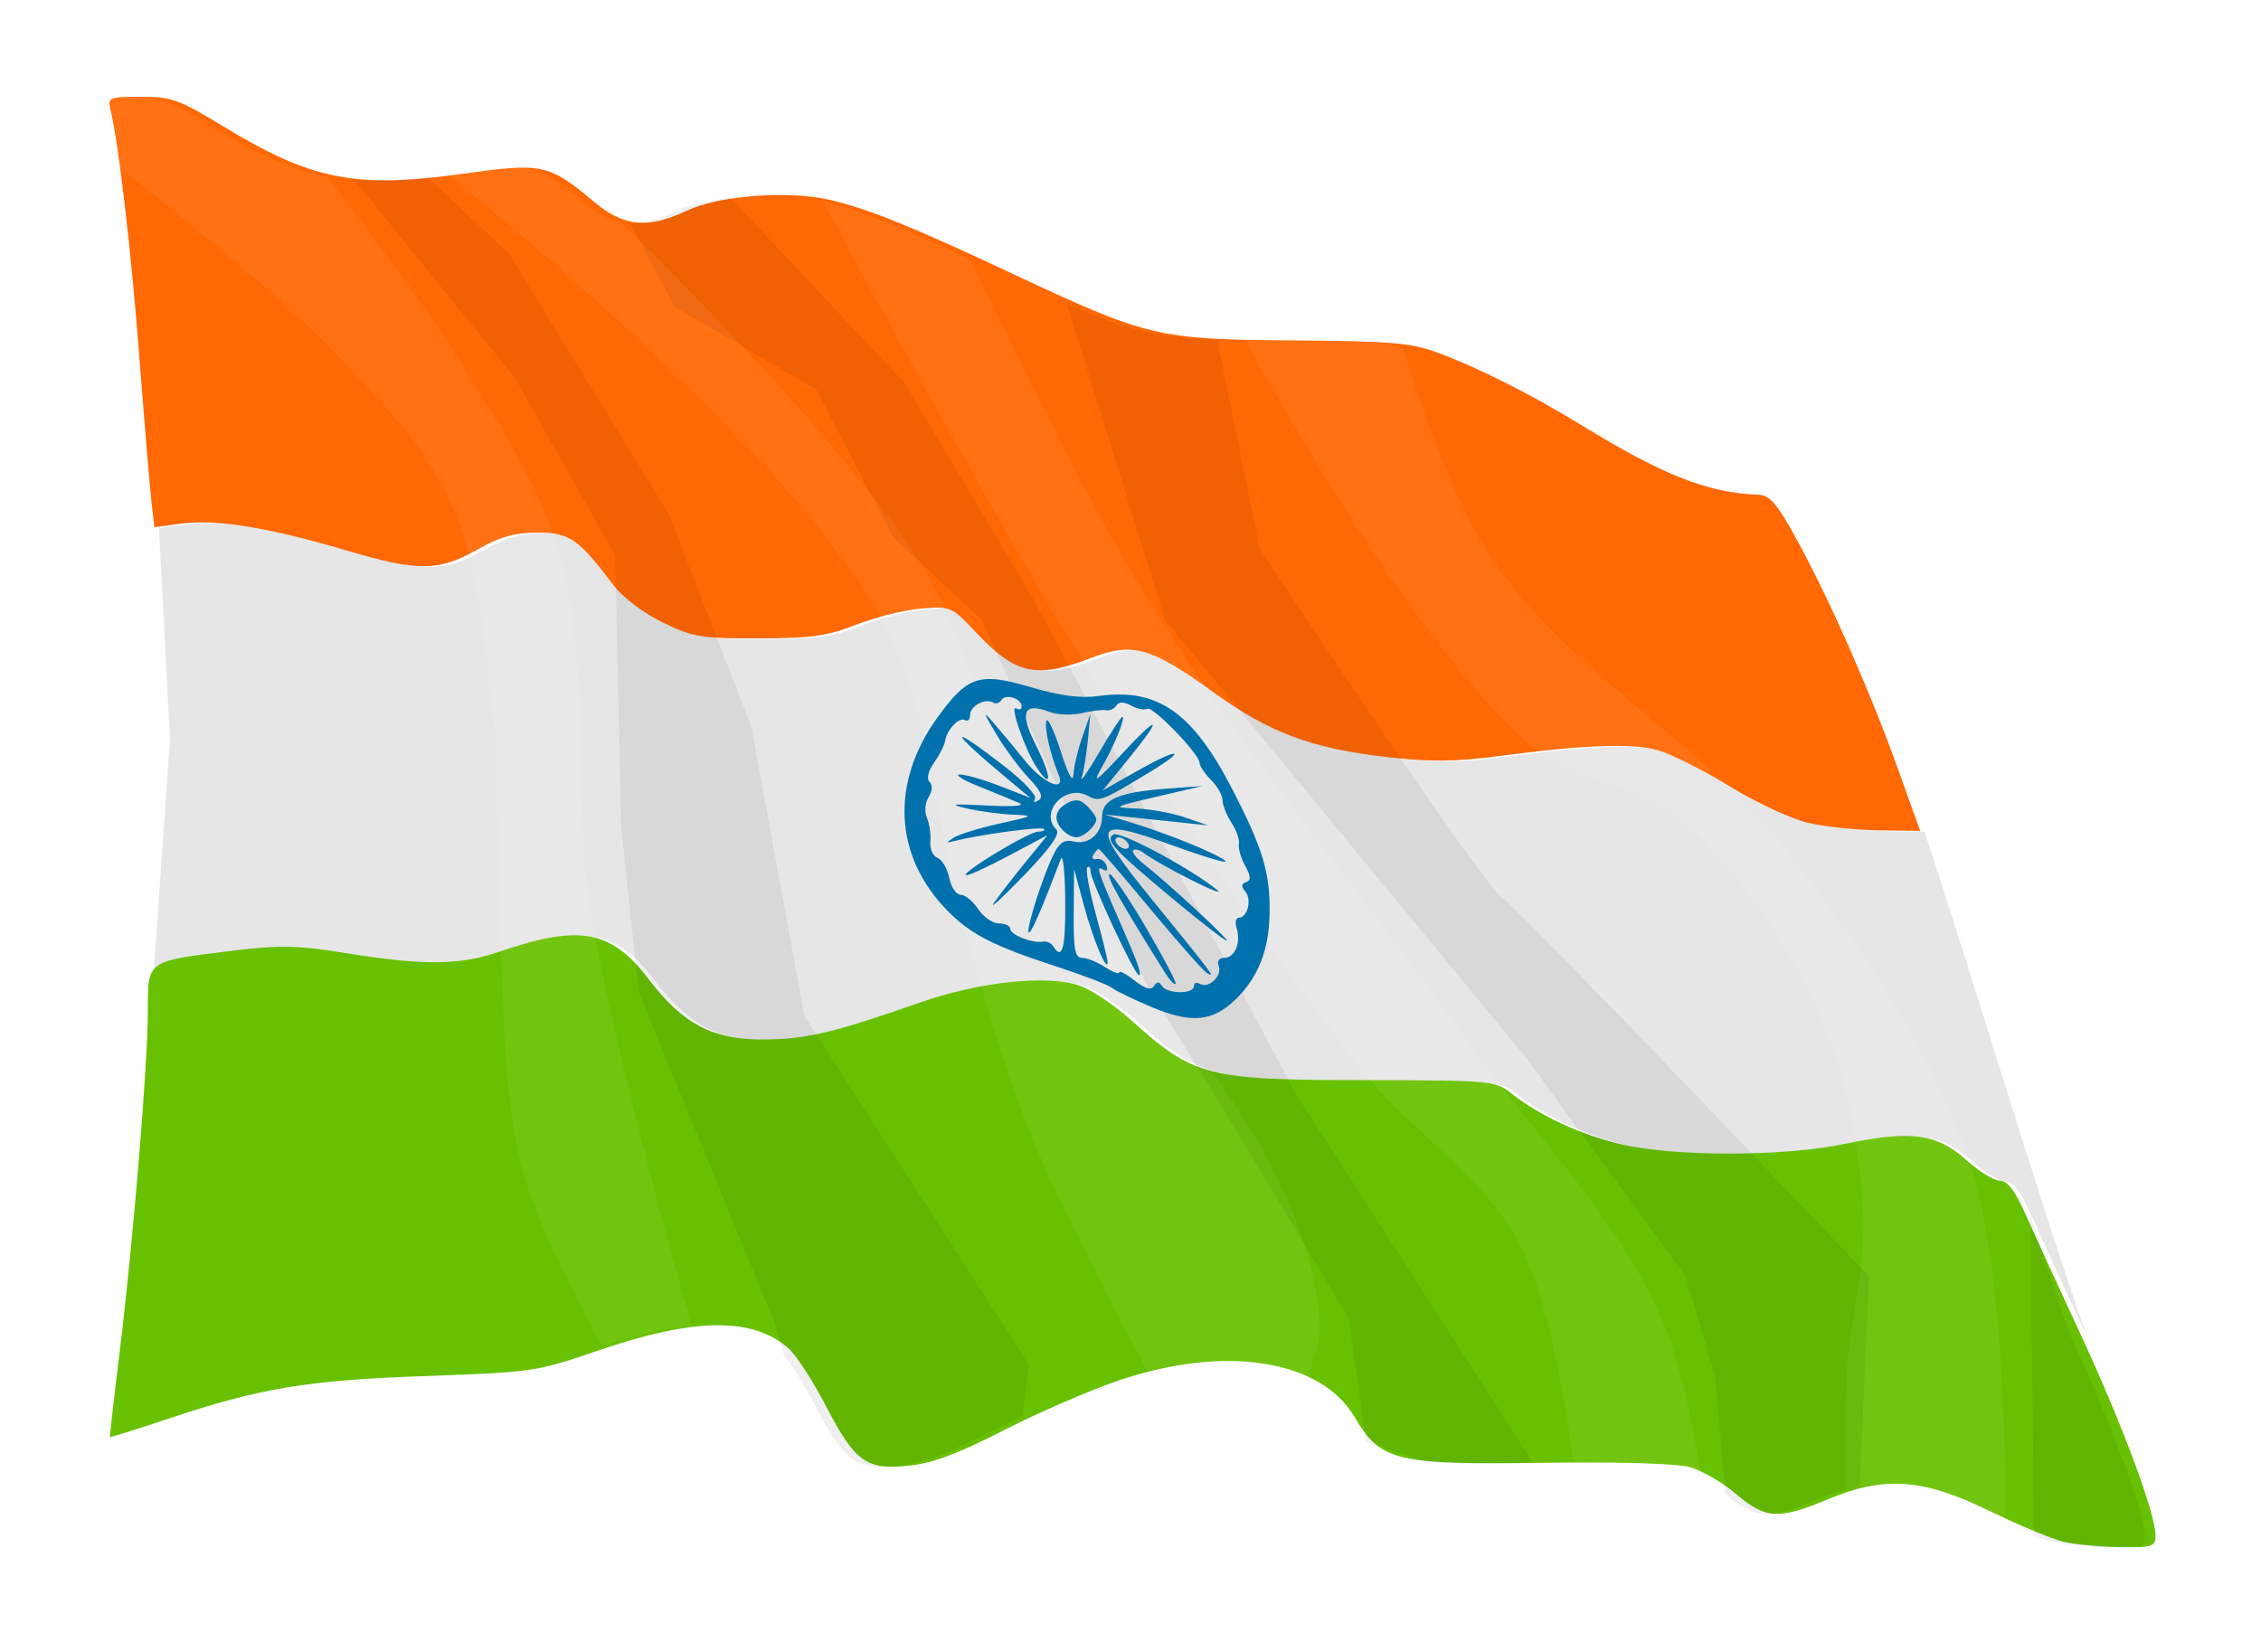 <?xml version="1.0" encoding="UTF-8"?>
<svg width="112.67mm" height="82.332mm" version="1.1" viewBox="0 0 399.21 291.73" xmlns="http://www.w3.org/2000/svg">
<defs>
<clipPath id="c">
<path d="m636.09 109.84c-2.766 0-2.899 0.058-2.652 1.121 0.737 3.177 1.787 12.201 2.506 21.518 0.443 5.747 0.918 11.406 1.053 12.576l0.105 0.924h-0.018l1.027 19.492-1.539 22.057 0.121 0.061c-0.014 0.447-0.016 0.95-0.016 1.551 0 4.652-1.285 20.195-2.453 29.664-0.49 3.968-0.862 7.255-0.828 7.305 0.034 0.05 2.299-0.658 5.031-1.572 7.985-2.673 12.06-3.349 22.381-3.713 9.219-0.325 9.589-0.38 14.891-2.199 8.449-2.899 13.544-2.939 16.619-0.133 0.637 0.581 2.069 2.809 3.184 4.951 2.529 4.86 3.48 5.542 7.195 5.158 2.046-0.211 4.26-1.037 8.236-3.076 2.991-1.534 7.491-3.483 9.998-4.332 9.177-3.106 17.497-1.801 20.432 3.207 2.235 3.813 3.554 4.135 16.291 3.953 6.46-0.092 11.572 0.054 12.727 0.365 1.062 0.286 2.889 1.339 4.061 2.342 2.541 2.175 3.707 2.245 7.932 0.467 4.893-2.059 8.243-1.825 14.016 0.984 2.559 1.246 5.453 2.456 6.432 2.688 0.978 0.232 3.178 0.443 4.889 0.471 2.844 0.046 3.109-0.039 3.109-0.996 0-1.923-2.878-9.665-6.471-17.408-5.77-16.811-10.645-33.971-15.865-49.086-2.405-6.702-5.884-14.603-8.707-19.777-1.78-3.262-2.392-3.989-3.402-4.029-4.426-0.177-8.234-1.68-15.416-6.082-4.27-2.617-8.852-4.927-12.33-6.219-2.389-0.887-4.009-1.025-12.689-1.09-11.678-0.087-12.546-0.292-24.131-5.725-8.918-4.182-12.507-5.64-15.881-6.449-3.589-0.861-9.633-0.421-12.479 0.91-3.416 1.597-5.469 1.409-8.037-0.738-3.979-3.328-4.466-3.43-11.539-2.441-9.196 1.285-13.03 0.517-20.682-4.144-3.779-2.302-4.471-2.553-7.1-2.553z"/>
</clipPath>
<filter id="b" x="-.043" y="-.054" width="1.086" height="1.109" color-interpolation-filters="sRGB">
<feGaussianBlur stdDeviation="2.953"/>
</filter>
<filter id="a" x="-.032" y="-.042" width="1.063" height="1.084" color-interpolation-filters="sRGB">
<feGaussianBlur stdDeviation="2.258"/>
</filter>
</defs>
<g transform="translate(368.18 -75.07)">
<g transform="translate(-879.61 -1016.8)">
<g transform="matrix(1.113 0 0 1.113 -64.517 -269.66)">
<path d="m538.19 1256.3c0.813 6.983 1.622 15.368 2.279 23.888 0.406 5.255 0.826 10.47 1.175 14.639-0.348-4.169-0.766-9.384-1.172-14.639-0.657-8.519-1.469-16.905-2.283-23.888zm4.205 46.889 0.193 1.69h-0.032l1.879 35.651-2.815 40.341 0.221 0.111c-4.4e-4 0.015 4.4e-4 0.036 0 0.05 0.152-5.228 1.502-5.286 13.303-6.737 7.668-0.943 10.32-0.886 18.329 0.397 12.197 1.954 17.876 1.895 24.131-0.257 4.763-1.639 8.447-2.536 11.503-2.604 5.094-0.114 8.44 2.07 12.131 6.93 5.457 7.186 10.221 9.672 18.401 9.606 6.668-0.054 11.008-1.081 24.57-5.83 9.456-3.311 20.128-4.47 25.338-2.751 1.837 0.606 5.488 3.031 8.113 5.387 10.182 9.141 12.05 9.617 37.687 9.649 19.525 0.024 20.256 0.093 22.748 2.072 4.443 3.528 10.974 6.568 17.354 8.077 8.578 2.029 25.874 2.002 35.683-0.057 10.346-2.172 14.526-1.614 19.147 2.561 2.007 1.814 4.414 3.297 5.348 3.297 1.192 0 2.392 1.562 4.022 5.233 1.278 2.878 5.252 11.542 8.831 19.254-9.329-27.18-17.379-54.848-25.717-80l-6.369-0.075c-3.621-0.043-8.725-0.595-11.342-1.229-2.617-0.634-8.145-3.22-12.285-5.748-4.139-2.528-9.21-5.094-11.267-5.701-4.04-1.193-11.717-0.913-25.724 0.94-6.485 0.858-10.634 0.886-17.29 0.125-12.031-1.376-18.689-3.849-27.517-10.224-10.04-7.25-12.888-8.055-19.515-5.519-8.78 3.36-11.971 2.641-18.351-4.137-3.767-4.002-3.947-4.082-8.645-3.694-2.639 0.218-7.256 1.366-10.26 2.551-4.551 1.795-7.125 2.158-15.468 2.179-9.158 0.023-10.46-0.196-15.268-2.543-3.017-1.473-6.31-3.96-7.734-5.841-5.671-7.49-6.983-8.402-12.117-8.402-3.623 0-5.942 0.661-9.613 2.733-6.124 3.456-9.357 3.462-20.858 0.046-11.944-3.547-20.487-4.942-25.884-4.226l-4.412 0.586-0.45-3.89zm-0.575 79.868c-8.3e-4 0.271-7e-3 0.466-7e-3 0.761 0 8.508-2.35 36.936-4.487 54.255-0.895 7.257-1.577 13.269-1.515 13.36 4e-5 1e-4 4e-3 0 4e-3 0-0.062-0.091 0.619-6.106 1.515-13.364 2.136-17.319 4.487-45.743 4.487-54.252 0-0.289 4e-3 -0.493 4e-3 -0.761zm90.246 50.651c-1.241 0.011-2.559 0.102-3.958 0.275 6.997-0.865 11.956 0.311 15.471 3.519-4.6e-4 -5e-4 4.6e-4 0 0 0-2.812-2.566-6.549-3.83-11.513-3.79zm12.628 5.108c1.324 1.778 3.179 4.803 4.708 7.741 2.023 3.889 3.496 6.315 5.08 7.755-1.583-1.44-3.053-3.866-5.076-7.755-1.528-2.937-3.387-5.962-4.712-7.741zm-71.548 3.654c-3.367 0.28-6.39 0.631-9.266 1.107 2.877-0.477 5.898-0.828 9.266-1.107zm-13.739 1.965c-4.446 0.968-8.916 2.286-14.393 4.119-4.293 1.437-7.438 2.421-8.423 2.661 0.99-0.241 4.133-1.222 8.423-2.658 5.477-1.833 9.948-3.154 14.393-4.122zm171.42 0.757c0.963 0.931 1.787 1.97 2.458 3.115 0.767 1.308 1.478 2.392 2.276 3.287-0.797-0.894-1.506-1.979-2.272-3.287-0.671-1.146-1.498-2.184-2.461-3.115zm-58.095 7.57c-2.19 1.008-4.03 1.742-5.673 2.261 1.643-0.519 3.482-1.253 5.673-2.261zm64.586 0.379c0.655 0.439 1.391 0.807 2.258 1.111-0.866-0.304-1.603-0.672-2.258-1.111zm2.261 1.111c3.904 1.367 10.401 1.473 23.502 1.286 11.816-0.168 21.164 0.099 23.277 0.668 1.942 0.523 5.284 2.449 7.427 4.283-2.143-1.834-5.485-3.764-7.427-4.287-2.113-0.569-11.461-0.836-23.277-0.668-13.104 0.187-19.599 0.085-23.502-1.282zm79.393 4.601c-2.441 0.01-4.851 0.434-7.445 1.275 2.594-0.841 5.003-1.27 7.445-1.275zm-13.328 3.547c-3.228 1.2-5.311 1.542-7.262 0.965 1.951 0.577 4.035 0.236 7.262-0.965zm31.843 2.411c3.547 1.603 6.86 2.929 8.202 3.247 1.342 0.318 3.941 0.615 6.476 0.764-2.535-0.151-5.135-0.45-6.476-0.768-1.342-0.318-4.654-1.641-8.202-3.244zm22.402 3.654c-0.24 0.186-0.607 0.303-1.172 0.375 0.565-0.072 0.932-0.189 1.172-0.375z" fill="#e6e6e6"/>
<g transform="matrix(1.829 0 0 1.829 414.98 1325.7)">
<path d="m68.271-47.592c-2.766 0-2.899 0.057-2.652 1.119 0.737 3.177 1.788 12.202 2.507 21.519 0.443 5.747 0.917 11.406 1.052 12.576l0.245 2.127 2.413-0.32c2.951-0.391 7.622 0.371 14.153 2.31 6.289 1.868 8.055 1.863 11.404-0.026 2.007-1.133 3.275-1.493 5.255-1.493 2.807 0 3.525 0.499 6.626 4.594 0.778 1.028 2.58 2.388 4.229 3.194 2.629 1.284 3.339 1.402 8.346 1.39 4.561-0.011 5.97-0.21 8.458-1.191 1.642-0.648 4.165-1.275 5.608-1.395 2.569-0.212 2.667-0.17 4.727 2.018 3.488 3.706 5.234 4.099 10.034 2.262 3.624-1.387 5.18-0.947 10.669 3.017 4.827 3.486 8.468 4.839 15.046 5.591 3.639 0.416 5.908 0.4 9.453-0.069 7.658-1.013 11.855-1.166 14.064-0.513 1.125 0.332 3.896 1.735 6.159 3.117 2.263 1.382 5.286 2.796 6.717 3.143 1.431 0.347 4.222 0.649 6.201 0.672l3.599 0.042-1.919-5.349c-2.405-6.702-5.884-14.603-8.707-19.777-1.78-3.262-2.393-3.989-3.404-4.029-4.426-0.177-8.234-1.679-15.416-6.081-4.27-2.617-8.851-4.928-12.329-6.219-2.389-0.887-4.009-1.026-12.69-1.091-11.678-0.087-12.546-0.293-24.131-5.725-8.918-4.182-12.507-5.639-15.881-6.449-3.589-0.861-9.633-0.42-12.479 0.911-3.416 1.597-5.47 1.409-8.038-0.739-3.979-3.328-4.466-3.43-11.538-2.442-9.196 1.285-13.031 0.517-20.683-4.145-3.779-2.302-4.471-2.551-7.099-2.551z" fill="#ff6803"/>
<path d="m105.65 25.153c-1.671 0.037-3.686 0.527-6.29 1.423-3.42 1.177-6.523 1.21-13.192 0.142-4.379-0.701-5.829-0.733-10.022-0.218-7.444 0.915-7.288 0.804-7.288 5.206 0 4.652-1.285 20.194-2.454 29.664-0.489 3.968-0.862 7.255-0.828 7.305 0.034 0.05 2.298-0.658 5.031-1.573 7.985-2.673 12.061-3.349 22.382-3.712 9.219-0.325 9.588-0.379 14.89-2.199 8.449-2.899 13.544-2.941 16.619-0.134 0.637 0.581 2.071 2.81 3.185 4.952 2.529 4.86 3.48 5.542 7.195 5.159 2.046-0.211 4.26-1.039 8.237-3.078 2.991-1.534 7.49-3.482 9.997-4.331 9.177-3.106 17.498-1.8 20.433 3.208 2.235 3.813 3.552 4.133 16.29 3.952 6.46-0.092 11.572 0.054 12.727 0.365 1.062 0.286 2.889 1.34 4.06 2.343 2.541 2.175 3.708 2.244 7.933 0.466 4.893-2.059 8.242-1.824 14.014 0.986 2.559 1.246 5.453 2.454 6.431 2.686 0.978 0.232 3.178 0.444 4.888 0.472 2.844 0.046 3.11-0.039 3.11-0.996 0-1.923-2.877-9.665-6.47-17.408-1.957-4.217-4.129-8.954-4.828-10.528-0.891-2.007-1.548-2.861-2.199-2.861-0.511 0-1.826-0.811-2.924-1.803-2.527-2.283-4.813-2.588-10.469-1.401-5.363 1.126-14.82 1.141-19.51 0.032-3.488-0.825-7.059-2.488-9.488-4.416-1.363-1.082-1.763-1.119-12.439-1.132-14.017-0.017-15.038-0.279-20.605-5.277-1.435-1.288-3.431-2.613-4.435-2.945-2.848-0.94-8.683-0.307-13.853 1.504-7.415 2.596-9.788 3.159-13.434 3.189-4.472 0.036-7.077-1.323-10.06-5.252-2.018-2.658-3.849-3.851-6.634-3.789z" fill="#67c100"/>
</g>
<g transform="matrix(1.829 0 0 1.829 -625.23 1037.8)" clip-path="url(#c)" fill-rule="evenodd" opacity=".7">
<path d="m634.75 107.14-0.725 7.979s13.659 10.487 19.587 16.685c3.811 3.985 7.841 8.054 10.156 13.059 2.488 5.38 2.914 11.525 3.627 17.41 0.815 6.725 0.255 13.552 0.725 20.311 0.489 7.034 0.204 14.27 2.176 21.039 2.268 7.787 10.883 21.762 10.883 21.762l5.078-3.627s-7.825-26.861-10.156-40.623c-1.785-10.534 0.11-21.669-2.902-31.92-1.768-6.018-5.39-11.358-8.705-16.684-4.754-7.637-15.959-21.764-15.959-21.764zm31.193 1.451-8.705 2.902s33.22 25.254 43.525 42.799c5.081 8.65 5.063 19.419 7.981 29.018 1.779 5.853 3.462 11.759 5.803 17.41 3.103 7.493 10.881 21.762 10.881 21.762l10.156 3.627s3.943-6.574 3.627-10.154c-1.543-17.478-18.294-29.997-26.115-45.703-3.283-6.593-4.687-14.137-8.705-20.311-10.267-15.774-38.447-41.35-38.447-41.35zm24.664 0s17.667 33.303 27.566 49.328c7.684 12.439 15.627 24.778 24.664 36.271 4.233 5.383 10.628 9.156 13.783 15.234 3.54 6.821 5.078 22.488 5.078 22.488l11.607 4.352s-1.594-13.96-4.354-20.311c-3.876-8.921-11.055-16.007-16.684-23.939-9.321-13.137-19.897-25.428-28.293-39.174-7.497-12.274-19.586-38.447-19.586-38.447zm52.957 13.057-13.783 3.629s15.254 29.843 27.566 40.623c3.661 3.205 9.364 3.361 13.057 6.529 5.397 4.631 9.463 10.903 12.332 17.41 2.296 5.208 3.302 11.002 3.627 16.684 0.278 4.853-1.209 9.655-1.451 14.51-0.229 4.588 0 13.781 0 13.781l13.783 2.902s0.586-23.707-2.9-34.82c-3.178-10.131-9.492-19.147-15.961-27.566-7.5-9.762-19.481-15.745-26.115-26.115-5.277-8.249-10.154-27.566-10.154-27.566z" fill="#fff" filter="url(#b)" opacity=".3"/>
<path d="m647.35 106.99 22.057 27.188 8.721 15.389 0.514 23.596 1.539 14.361 11.797 28.727 3.59 12.311 16.416 6.156 2.051-14.877-19.492-30.264-4.615-25.135-7.182-18.467-13.85-22.568-16.416-15.389-5.129-1.027zm26.16 2.564 9.746 18.467 12.311 7.182 6.67 12.824 7.693 7.182 14.363 31.803 6.668 10.771 10.771 17.953 1.539 10.771 16.928 5.643-23.082-35.906-22.57-42.574-11.285-18.98-15.902-16.926-6.154-7.695-7.695-0.514zm40.012 6.156 5.129 16.414 7.182 23.084 31.289 37.957 13.85 18.98 2.564 8.721 1.027 11.797 11.285 3.078 1.025-23.596s-29.751-31.291-31.803-32.83c-2.052-1.539-21.031-30.264-21.031-30.264l-5.131-25.135-15.387-8.207zm87.201 81.559 0.514 38.984 17.953-1.537-18.467-37.447z" filter="url(#a)" opacity=".3"/>
</g>
</g>
<path d="m686.63 1211.8c-3.877-0.175-5.979 1.695-9.601 6.676-8.444 11.615-7.784 24.628 1.737 34.279 4.097 4.153 8.055 6.177 19.141 9.792 4.737 1.545 9.171 3.251 9.854 3.79 0.682 0.539 3.874 2.081 7.093 3.426 6.885 2.878 10.624 2.548 14.633-1.294 4.088-3.917 6.014-8.766 6.108-15.376 0.1-7.06-1.185-11.344-6.507-21.685-7.09-13.776-13.202-18.058-23.718-16.617-3.211 0.44-6.741-0.025-12.043-1.585-2.805-0.825-4.935-1.328-6.697-1.408zm3.065 3.173c1.015 0.1 2.133 0.777 2.133 1.647 0 0.531-0.443 0.69-0.983 0.356-1.244-0.768 1.554 7.261 3.637 10.44 2.74 4.182 2.647 1.589-0.138-3.91-2.971-5.864-2.241-7.671 2.391-5.91 1.397 0.531 3.942 0.633 5.657 0.226 1.714-0.407 3.654-0.641 4.308-0.521 0.655 0.12 1.48-0.251 1.835-0.825 0.441-0.713 1.272-0.708 2.63 0.018 1.092 0.585 2.362 0.832 2.821 0.548 0.934-0.577 9.255 8.025 9.255 9.569 0 0.542 0.912 1.897 2.026 3.011 1.115 1.115 2.026 2.727 2.026 3.583 0 0.855 0.713 2.642 1.583 3.971 0.871 1.329 1.459 3.023 1.308 3.765-0.151 0.741 0.34 2.466 1.094 3.833 1.027 1.861 1.071 2.585 0.171 2.885-0.856 0.285-0.893 0.772-0.128 1.694 1.181 1.423 0.377 4.588-1.165 4.588-0.535 0-0.704 0.848-0.375 1.884 0.803 2.53-0.327 5.209-2.198 5.209-0.9 0-1.294 0.591-0.966 1.447 0.662 1.725-1.827 4.071-3.333 3.141-0.582-0.359-1.058-0.171-1.058 0.419 0 1.424-4.754 1.383-5.639-0.049-0.503-0.814-0.888-0.806-1.404 0.03-0.493 0.797-1.545 0.496-3.42-0.978-1.489-1.172-2.709-1.816-2.709-1.433 0 0.383-1.123-0.04-2.497-0.94-1.374-0.9-3.197-1.637-4.053-1.637-1.27 0-1.544-1.442-1.494-7.853l0.061-7.853 1.783 6.604c1.602 5.933 4.066 11.801 4.145 9.874 0.02-0.412-0.919-4.213-2.08-8.445-1.161-4.232-1.845-7.96-1.52-8.285 0.325-0.325 0.591-0.014 0.591 0.694 0 1.605 7.775 18.303 8.522 18.303 0.603 0-0.126-2.032-3.456-9.626-3.778-8.617-4.162-9.812-2.905-9.035 0.698 0.431 0.943 0.159 0.63-0.701-0.281-0.774-1.059-1.284-1.727-1.13-0.668 0.153-0.926-0.189-0.573-0.76 0.353-0.571 0.779-1.039 0.945-1.039 0.167 0 4.264 4.774 9.107 10.609 4.842 5.835 9.353 10.938 10.023 11.34 1.578 0.947 1.174 0.407-9.711-12.981-11.091-13.64-10.631-14.738 3.967-9.453 5.497 1.99 9.54 3.174 8.985 2.631-1.195-1.169-10.282-4.878-16.714-6.82l-4.559-1.377 5.066 0.519c2.786 0.286 6.89 0.718 9.119 0.959l4.053 0.44-4.053-1.403c-2.229-0.771-6.105-1.486-8.613-1.589-4.372-0.18-4.227-0.266 3.546-2.08l8.106-1.892-6.186 0.451c-8.539 0.623-11.546 1.906-11.546 4.924 0 3.045-2.385 5.117-5.08 4.412-1.503-0.393-2.417 0.184-3.415 2.159-1.885 3.732-4.977 13.374-4.455 13.896 0.361 0.361 2.117-3.646 5.685-12.971 0.373-0.975 0.717 2.33 0.763 7.346 0.077 8.441-0.515 10.687-2.128 8.077-0.354-0.572-1.177-0.938-1.832-0.814-1.822 0.345-5.75-1.204-5.75-2.267 0-0.52-0.901-0.945-2.003-0.945-1.102 0-2.751-1.14-3.663-2.533-0.913-1.393-2.303-2.533-3.089-2.533-0.786 0-1.696-1.339-2.023-2.975s-1.261-3.229-2.074-3.542c-0.814-0.312-1.379-1.595-1.256-2.851 0.122-1.256-0.145-3.142-0.594-4.191-0.473-1.104-0.354-2.65 0.283-3.67 0.669-1.071 0.736-2.127 0.169-2.693-0.566-0.566-0.249-1.906 0.809-3.417 0.957-1.367 1.828-3.081 1.935-3.809 0.294-2.003 2.497-4.314 3.513-3.686 0.494 0.305 0.899-0.106 0.899-0.915 0-1.593 2.693-3.035 4.075-2.182 0.469 0.289 1.125 0.082 1.46-0.459 0.27-0.437 0.843-0.586 1.452-0.526zm14.255 2.997-1.425 4.053c-0.783 2.229-1.484 5.193-1.558 6.586-0.087 1.649-0.871 0.234-2.245-4.053-1.161-3.622-2.305-6.043-2.541-5.38-0.403 1.133 0.686 5.922 2.166 9.518 1.319 3.205-2.638 1.6-5.843-2.37-1.765-2.186-4.261-5.187-5.546-6.67-2.061-2.378-2.016-2.159 0.373 1.862 1.49 2.508 4.063 5.99 5.717 7.739 2.181 2.305 2.663 3.393 1.751 3.956-0.753 0.466-1.002 0.362-0.617-0.26 0.353-0.571-1.97-3.069-5.163-5.552-10.435-8.116-10.23-6.733 0.301 2.028l4.028 3.352-5.358-2.085c-2.946-1.146-6.138-2.063-7.093-2.038-0.955 0.026 0.545 0.967 3.331 2.09 2.786 1.123 5.978 2.432 7.093 2.908 1.272 0.544-0.801 0.72-5.573 0.475-6.277-0.322-6.894-0.229-3.546 0.534 2.229 0.507 5.877 0.995 8.106 1.083 3.811 0.15 3.672 0.244-2.335 1.559-3.514 0.769-7.161 1.885-8.106 2.479-1.512 0.952-1.476 1.018 0.309 0.564 4.303-1.097 15.103-2.546 15.561-2.088 0.265 0.265-0.177 0.481-0.985 0.481-1.611 0-13.397 7.091-12.792 7.696 0.207 0.207 3.537-1.302 7.402-3.352l7.026-3.727-4.08 5.011c-2.244 2.756-4.69 5.923-5.435 7.037-0.746 1.115 1.679-1.123 5.388-4.973 4.675-4.852 6.421-7.324 5.69-8.055-3.114-3.114 1.645-8.154 5.606-5.937 1.955 1.094 2.429 0.911 10.854-4.194 6.938-4.204 5.234-4.414-2.114-0.261l-6.16 3.483 4.498-5.522c6.258-7.683 5.618-8.174-1.156-0.885-4.496 4.838-5.233 5.353-3.611 2.522 2.273-3.967 4.375-9.108 3.725-9.108-0.233 0-2.087 2.85-4.121 6.333-2.034 3.483-3.407 5.442-3.051 4.352 0.356-1.089 0.846-4.053 1.088-6.586zm-2.633 15.252c-0.432 0.029-0.9 0.195-1.453 0.491-2.23 1.193-2.515 3.051-0.741 4.826 0.669 0.669 1.718 1.216 2.331 1.216 1.257 0 3.546-2.046 3.546-3.17 0-0.406-0.715-1.454-1.589-2.329-0.75-0.75-1.372-1.082-2.093-1.034zm7.058 5.981c-0.155-0.012-0.269 0-0.339 0.048-1.551 0.958-0.069 2.566 10.427 11.318 4.897 4.083 9.193 7.423 9.545 7.423 0.653 0-10.273-10.108-14.635-13.539-1.321-1.039-2.159-2.131-1.865-2.425 0.294-0.295 1.117-0.089 1.827 0.456 2.783 2.136 15.322 8.448 12.943 6.515-4.359-3.542-15.591-9.621-17.903-9.795zm0.557 0.551c0.557 0 1.296 0.456 1.64 1.013 0.345 0.557 0.171 1.013-0.386 1.013-0.557 0-1.296-0.456-1.64-1.013-0.345-0.557-0.171-1.013 0.386-1.013zm-1.55 6.48c-0.039-0.014-0.069-0.012-0.087 0.011-0.491 0.49 1.992 4.881 9.909 17.531 0.769 1.229 1.575 2.058 1.79 1.843 0.215-0.215-2.2-4.793-5.365-10.172-2.968-5.043-5.659-8.997-6.246-9.21z" fill="#0071ad"/>
</g>
</g>
</svg>
